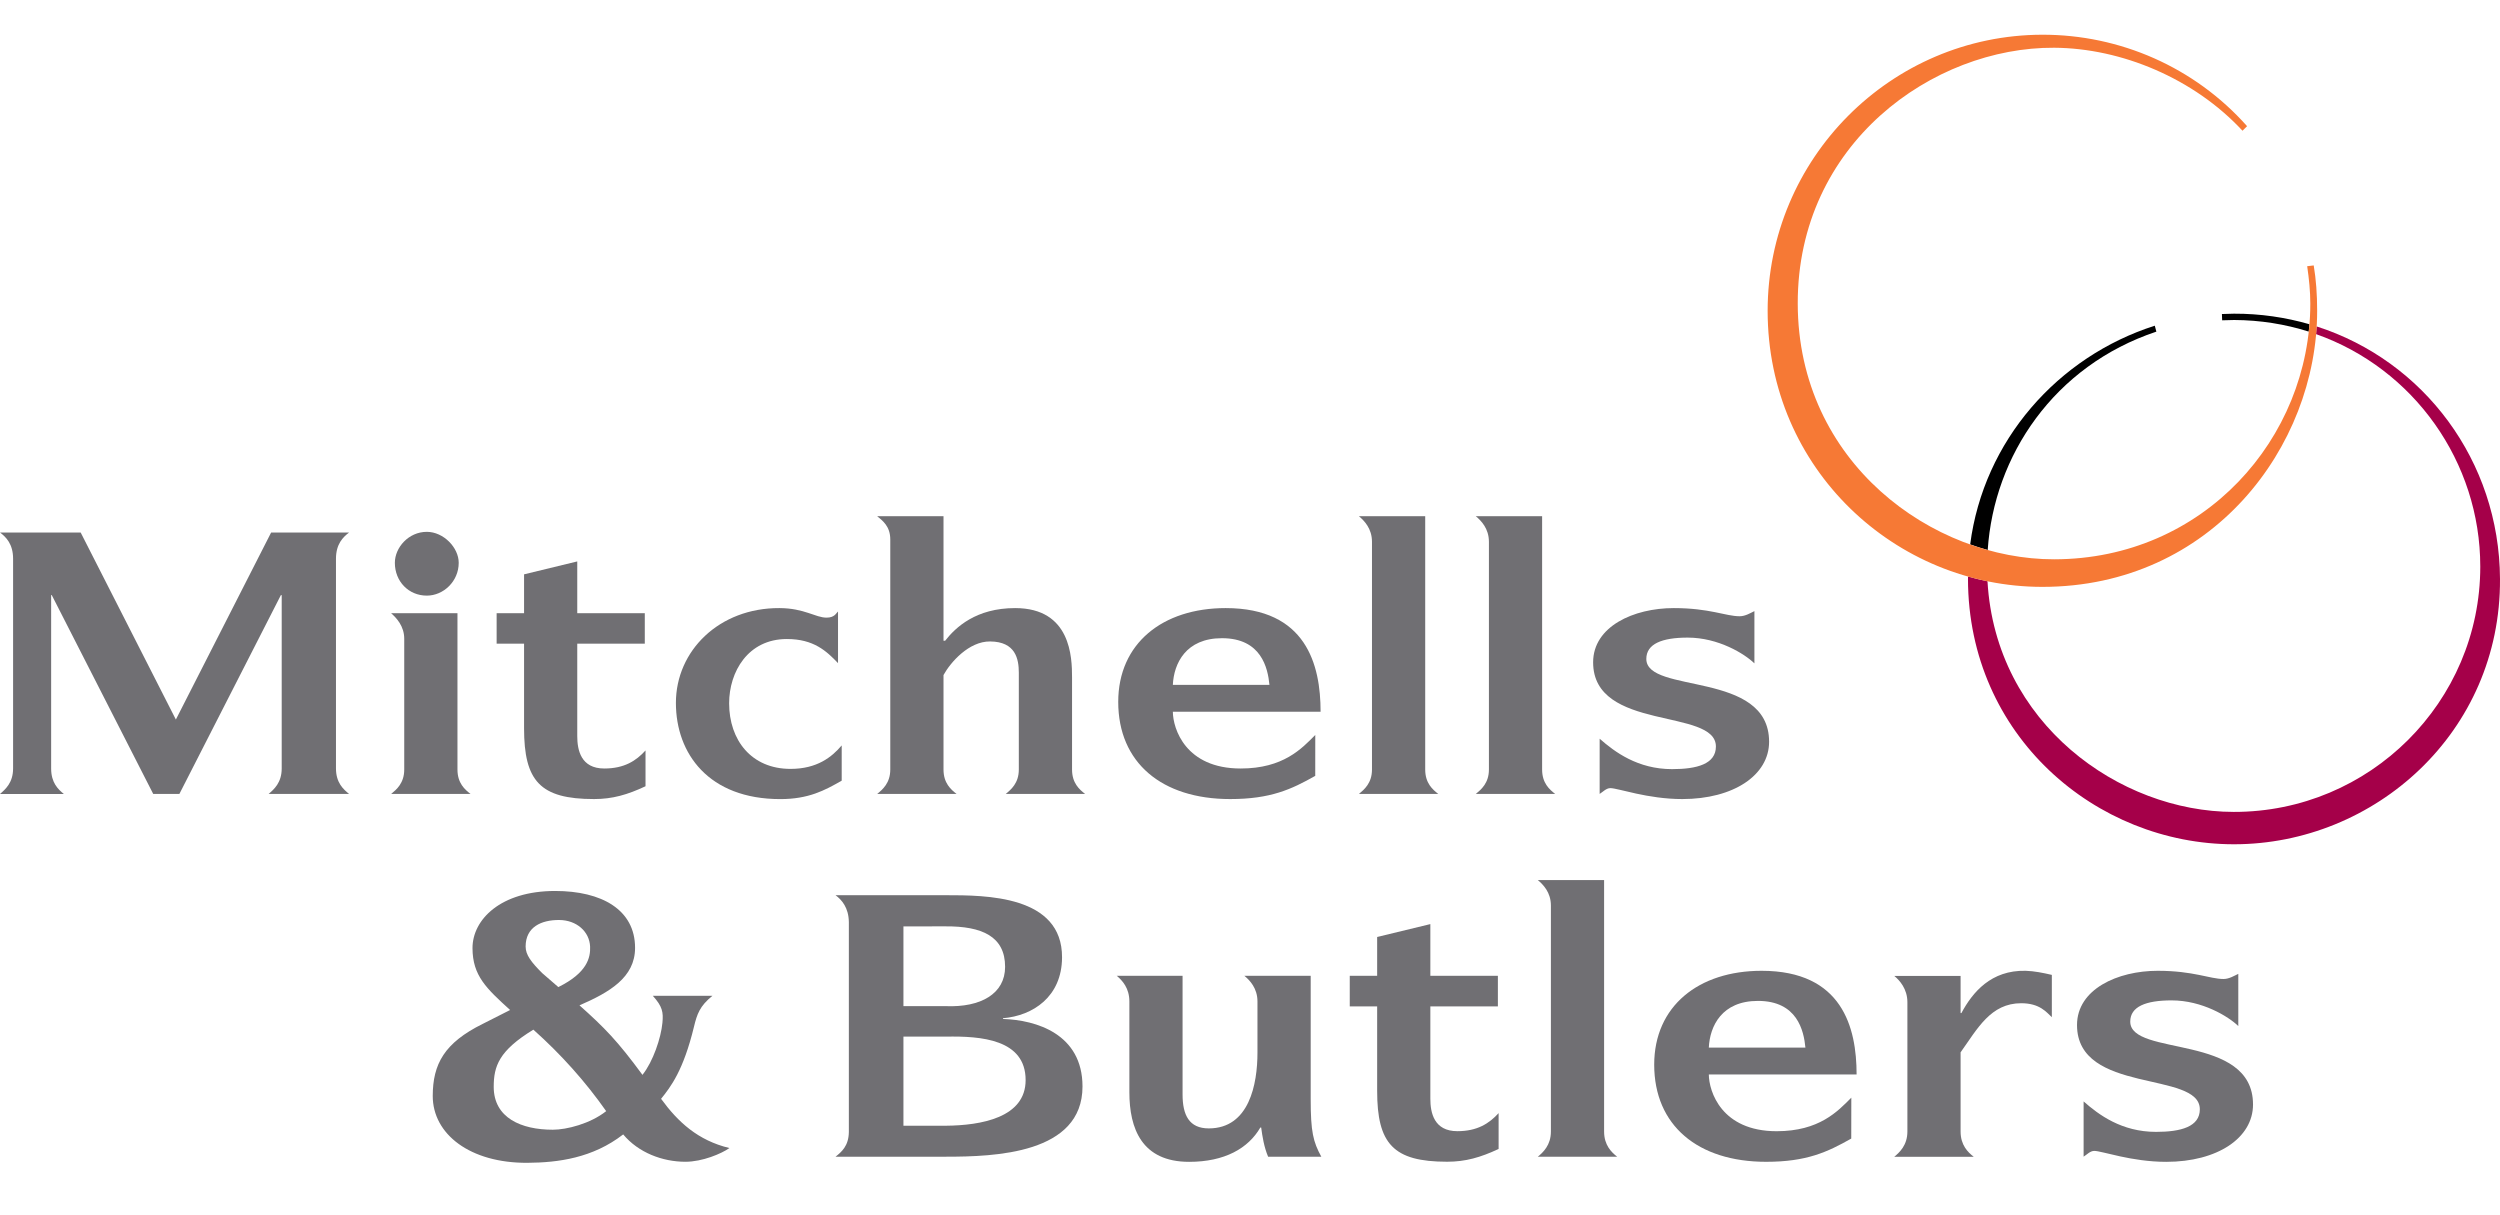 <svg width="72" height="35" viewBox="0 0 72 35" fill="none" xmlns="http://www.w3.org/2000/svg">
<path d="M62.103 9.551L62.058 9.38C59.265 10.273 57.128 12.688 56.741 15.68C56.908 15.739 57.076 15.793 57.246 15.841C57.427 13.125 59.149 10.539 62.103 9.551Z" fill="black"/>
<path d="M66.718 9.401C66.715 9.476 66.71 9.55 66.703 9.623C69.519 10.616 71.432 13.306 71.432 16.317C71.432 20.213 68.246 23.39 64.33 23.383C61.034 23.379 57.473 20.83 57.24 16.741C57.051 16.703 56.864 16.656 56.679 16.604C56.679 16.627 56.678 16.65 56.678 16.673C56.684 21.193 60.365 24.315 64.339 24.315C68.382 24.315 72.025 21.098 72 16.673C71.982 13.274 69.807 10.391 66.718 9.401Z" fill="#A50049"/>
<path d="M64.339 9.034L63.991 9.044L63.998 9.225L64.343 9.216C65.099 9.219 65.819 9.338 66.491 9.55C66.498 9.48 66.505 9.409 66.511 9.338C65.825 9.14 65.097 9.032 64.339 9.034Z" fill="black"/>
<path d="M66.635 7.644L66.447 7.667C66.499 8.025 66.537 8.387 66.537 8.742C66.537 12.623 63.463 16.103 59.161 16.108C55.669 16.114 51.782 13.333 51.775 8.742C51.767 4.131 55.676 1.354 59.161 1.375C61.095 1.387 63.184 2.256 64.584 3.765L64.716 3.634C63.203 1.931 61.045 0.996 58.821 1C54.458 1.007 50.908 4.568 50.908 8.952C50.908 13.52 54.604 16.902 58.821 16.902C63.693 16.902 66.734 12.861 66.734 8.952C66.734 8.473 66.702 8.045 66.635 7.644Z" fill="#F67935"/>
<path d="M20.518 28.679C20.15 28.977 20.074 29.21 19.987 29.568C19.681 30.831 19.317 31.301 19.039 31.646C19.528 32.316 20.098 32.843 21.008 33.064C20.778 33.226 20.228 33.459 19.74 33.459C19.079 33.459 18.385 33.196 17.948 32.671C17.072 33.351 16.077 33.483 15.193 33.489C13.537 33.5 12.46 32.663 12.463 31.56C12.465 30.643 12.797 30.034 13.904 29.487L14.691 29.088C14.008 28.467 13.61 28.101 13.608 27.307C13.607 26.484 14.417 25.66 15.988 25.66C17.328 25.66 18.29 26.199 18.29 27.298C18.29 28.156 17.545 28.581 16.689 28.954C17.411 29.596 17.785 29.979 18.503 30.956C18.809 30.573 19.037 29.892 19.078 29.456C19.107 29.149 19.078 28.986 18.801 28.679H20.518ZM14.219 31.301C14.219 32.197 15.014 32.536 15.921 32.536C16.32 32.536 16.999 32.364 17.458 32.001C16.865 31.158 16.175 30.381 15.361 29.654C14.371 30.259 14.219 30.704 14.219 31.301ZM16.08 28.428C16.913 28.017 17.008 27.579 16.995 27.263C16.977 26.828 16.605 26.499 16.106 26.496C15.588 26.493 15.138 26.699 15.138 27.26C15.138 27.5 15.298 27.709 15.615 28.025L16.08 28.428Z" fill="#706F73"/>
<path d="M0.377 16.092C0.377 15.669 0.177 15.47 4.01124e-05 15.336H2.323L5.065 20.723L7.809 15.336H10.054C9.877 15.47 9.676 15.669 9.676 16.092V22.131C9.676 22.544 9.889 22.732 10.054 22.866H7.736C7.89 22.732 8.113 22.544 8.113 22.131V17.14H8.089L5.166 22.866H4.413L1.491 17.139L1.473 17.137V22.132C1.473 22.545 1.674 22.733 1.839 22.867H0C0.153 22.732 0.377 22.545 0.377 22.132L0.377 16.092Z" fill="#706F73"/>
<path d="M11.642 18.397C11.642 18.032 11.419 17.798 11.265 17.661H13.175V22.162C13.175 22.556 13.387 22.739 13.552 22.866H11.265C11.419 22.738 11.642 22.556 11.642 22.162V18.397ZM11.372 16.209C11.372 15.77 11.766 15.317 12.292 15.317C12.773 15.317 13.211 15.77 13.211 16.209C13.211 16.742 12.773 17.154 12.292 17.154C11.766 17.154 11.372 16.742 11.372 16.209Z" fill="#706F73"/>
<path d="M24.241 22.483C23.745 22.767 23.285 23.014 22.472 23.014C20.41 23.014 19.466 21.703 19.466 20.244C19.466 18.74 20.713 17.505 22.448 17.513C23.167 17.516 23.486 17.788 23.804 17.788C24.04 17.788 24.079 17.659 24.135 17.611V19.098C23.804 18.753 23.439 18.404 22.661 18.404C21.541 18.404 20.999 19.35 20.999 20.254C20.999 21.316 21.641 22.144 22.767 22.144C23.533 22.144 23.957 21.803 24.241 21.468V22.483Z" fill="#706F73"/>
<path d="M25.64 15.537C25.64 15.154 25.416 14.994 25.263 14.867H27.173V18.453H27.22C27.523 18.066 28.108 17.513 29.236 17.513C30.845 17.513 30.875 18.94 30.875 19.506V22.162C30.875 22.555 31.087 22.738 31.252 22.866H28.965C29.118 22.738 29.342 22.555 29.342 22.162V19.374C29.342 18.981 29.25 18.48 28.517 18.474C27.903 18.467 27.373 19.077 27.173 19.441V22.162C27.173 22.555 27.385 22.738 27.55 22.866H25.263C25.416 22.738 25.64 22.555 25.64 22.162V15.537Z" fill="#706F73"/>
<path d="M42.881 15.604C42.881 15.221 42.656 14.995 42.503 14.867H44.413V22.162C44.413 22.555 44.625 22.738 44.79 22.866H42.503C42.656 22.738 42.881 22.555 42.881 22.162V15.604Z" fill="#706F73"/>
<path d="M32.526 28.842C32.526 28.459 32.326 28.241 32.162 28.103H34.058V31.52C34.058 32.115 34.247 32.498 34.813 32.498C35.98 32.498 36.215 31.22 36.215 30.317V28.842C36.215 28.459 35.992 28.231 35.838 28.103H37.748V31.657C37.748 32.596 37.818 32.882 38.054 33.314H36.522C36.404 33.034 36.356 32.728 36.322 32.472H36.298C35.95 33.074 35.268 33.461 34.247 33.461C32.88 33.461 32.526 32.498 32.526 31.456V28.842Z" fill="#706F73"/>
<path d="M44.666 26.081C44.666 25.698 44.441 25.474 44.289 25.346H46.198V32.588C46.198 32.981 46.41 33.186 46.575 33.314H44.289C44.441 33.187 44.666 32.981 44.666 32.588V26.081Z" fill="#706F73"/>
<path d="M54.933 28.864C54.933 28.481 54.709 28.233 54.555 28.106H56.465V29.176H56.489C56.809 28.577 57.343 27.936 58.339 27.959C58.586 27.966 58.845 28.019 59.093 28.077V29.295C58.941 29.157 58.751 28.893 58.21 28.893C57.332 28.893 56.953 29.622 56.465 30.307V32.588C56.465 32.981 56.677 33.187 56.843 33.315H54.555C54.709 33.187 54.933 32.981 54.933 32.588V28.864Z" fill="#706F73"/>
<path d="M46.07 21.275C46.506 21.658 47.167 22.151 48.157 22.151C48.876 22.151 49.418 22.002 49.418 21.5C49.418 20.381 45.882 21.078 45.882 19.074C45.882 18.043 47.048 17.513 48.204 17.513C49.241 17.513 49.701 17.748 50.102 17.748C50.267 17.748 50.42 17.651 50.527 17.6V19.105C50.243 18.829 49.489 18.363 48.605 18.363C47.863 18.363 47.414 18.544 47.414 18.977C47.414 19.998 50.95 19.301 50.95 21.363C50.95 22.325 49.925 23.013 48.451 23.013C47.449 23.013 46.601 22.698 46.378 22.698C46.259 22.698 46.164 22.807 46.07 22.865V21.275Z" fill="#706F73"/>
<path d="M60.008 31.721C60.443 32.105 61.103 32.598 62.094 32.598C62.813 32.598 63.355 32.449 63.355 31.948C63.355 30.828 59.818 31.526 59.818 29.521C59.818 28.49 60.986 27.959 62.141 27.959C63.178 27.959 63.638 28.195 64.039 28.195C64.203 28.195 64.357 28.096 64.463 28.047V29.55C64.18 29.276 63.425 28.811 62.542 28.811C61.799 28.811 61.351 28.991 61.351 29.422C61.351 30.445 64.887 29.747 64.887 31.81C64.887 32.773 63.862 33.461 62.388 33.461C61.386 33.461 60.538 33.146 60.314 33.146C60.196 33.146 60.102 33.254 60.008 33.312V31.721Z" fill="#706F73"/>
<path d="M24.447 26.559C24.442 26.136 24.241 25.916 24.064 25.782H27.239C28.381 25.782 30.596 25.782 30.587 27.576C30.581 28.709 29.746 29.253 28.886 29.325V29.346C29.84 29.377 31.176 29.775 31.176 31.291C31.176 33.23 28.654 33.313 27.239 33.313H24.064C24.23 33.178 24.442 33.011 24.447 32.6V26.559ZM27.239 28.977C28.248 29.017 28.947 28.619 28.947 27.845C28.947 26.967 28.28 26.672 27.228 26.679L26.019 26.68V28.977H27.239ZM27.239 32.421C28.253 32.412 29.538 32.19 29.538 31.107C29.538 29.931 28.253 29.835 27.239 29.855H26.019V32.421H27.239Z" fill="#706F73"/>
<path d="M53.316 32.791C52.628 33.18 52.032 33.46 50.864 33.46C48.896 33.46 47.641 32.411 47.641 30.662C47.641 28.977 48.919 27.959 50.734 27.959C53.058 27.959 53.47 29.591 53.47 30.944H49.214C49.217 31.431 49.576 32.579 51.168 32.579C52.395 32.579 52.927 32.006 53.318 31.613L53.316 32.791ZM51.996 30.171C51.949 29.681 51.761 28.826 50.629 28.826C49.587 28.826 49.243 29.552 49.214 30.171H51.996Z" fill="#706F73"/>
<path d="M39.662 28.984H38.873V28.103H39.662V26.985L41.194 26.614V28.103H43.139V28.984H41.194V31.645C41.194 32.048 41.3 32.578 41.972 32.578C42.55 32.578 42.891 32.354 43.16 32.058V33.09C42.638 33.334 42.208 33.458 41.677 33.458C40.122 33.458 39.662 32.938 39.662 31.415V28.984Z" fill="#706F73"/>
<path d="M37.879 22.345C37.192 22.733 36.595 23.013 35.428 23.013C33.459 23.013 32.205 21.965 32.205 20.215C32.205 18.531 33.482 17.513 35.299 17.513C37.621 17.513 38.033 19.144 38.033 20.498H33.778C33.782 20.985 34.14 22.133 35.732 22.133C36.958 22.133 37.491 21.56 37.88 21.167L37.879 22.345ZM36.56 19.724C36.513 19.235 36.325 18.38 35.193 18.38C34.151 18.38 33.807 19.107 33.778 19.724H36.56Z" fill="#706F73"/>
<path d="M15.093 18.538H14.303V17.661H15.093V16.541L16.625 16.169V17.661H18.57V18.538H16.625V21.201C16.625 21.603 16.731 22.133 17.403 22.133C17.981 22.133 18.322 21.91 18.591 21.613V22.644C18.069 22.889 17.638 23.013 17.108 23.013C15.552 23.013 15.093 22.493 15.093 20.971V18.538Z" fill="#706F73"/>
<path d="M39.513 15.604C39.513 15.221 39.289 14.995 39.137 14.867H41.046V22.162C41.046 22.555 41.258 22.738 41.423 22.866H39.137C39.289 22.738 39.513 22.555 39.513 22.162V15.604Z" fill="#706F73"/>
</svg>
